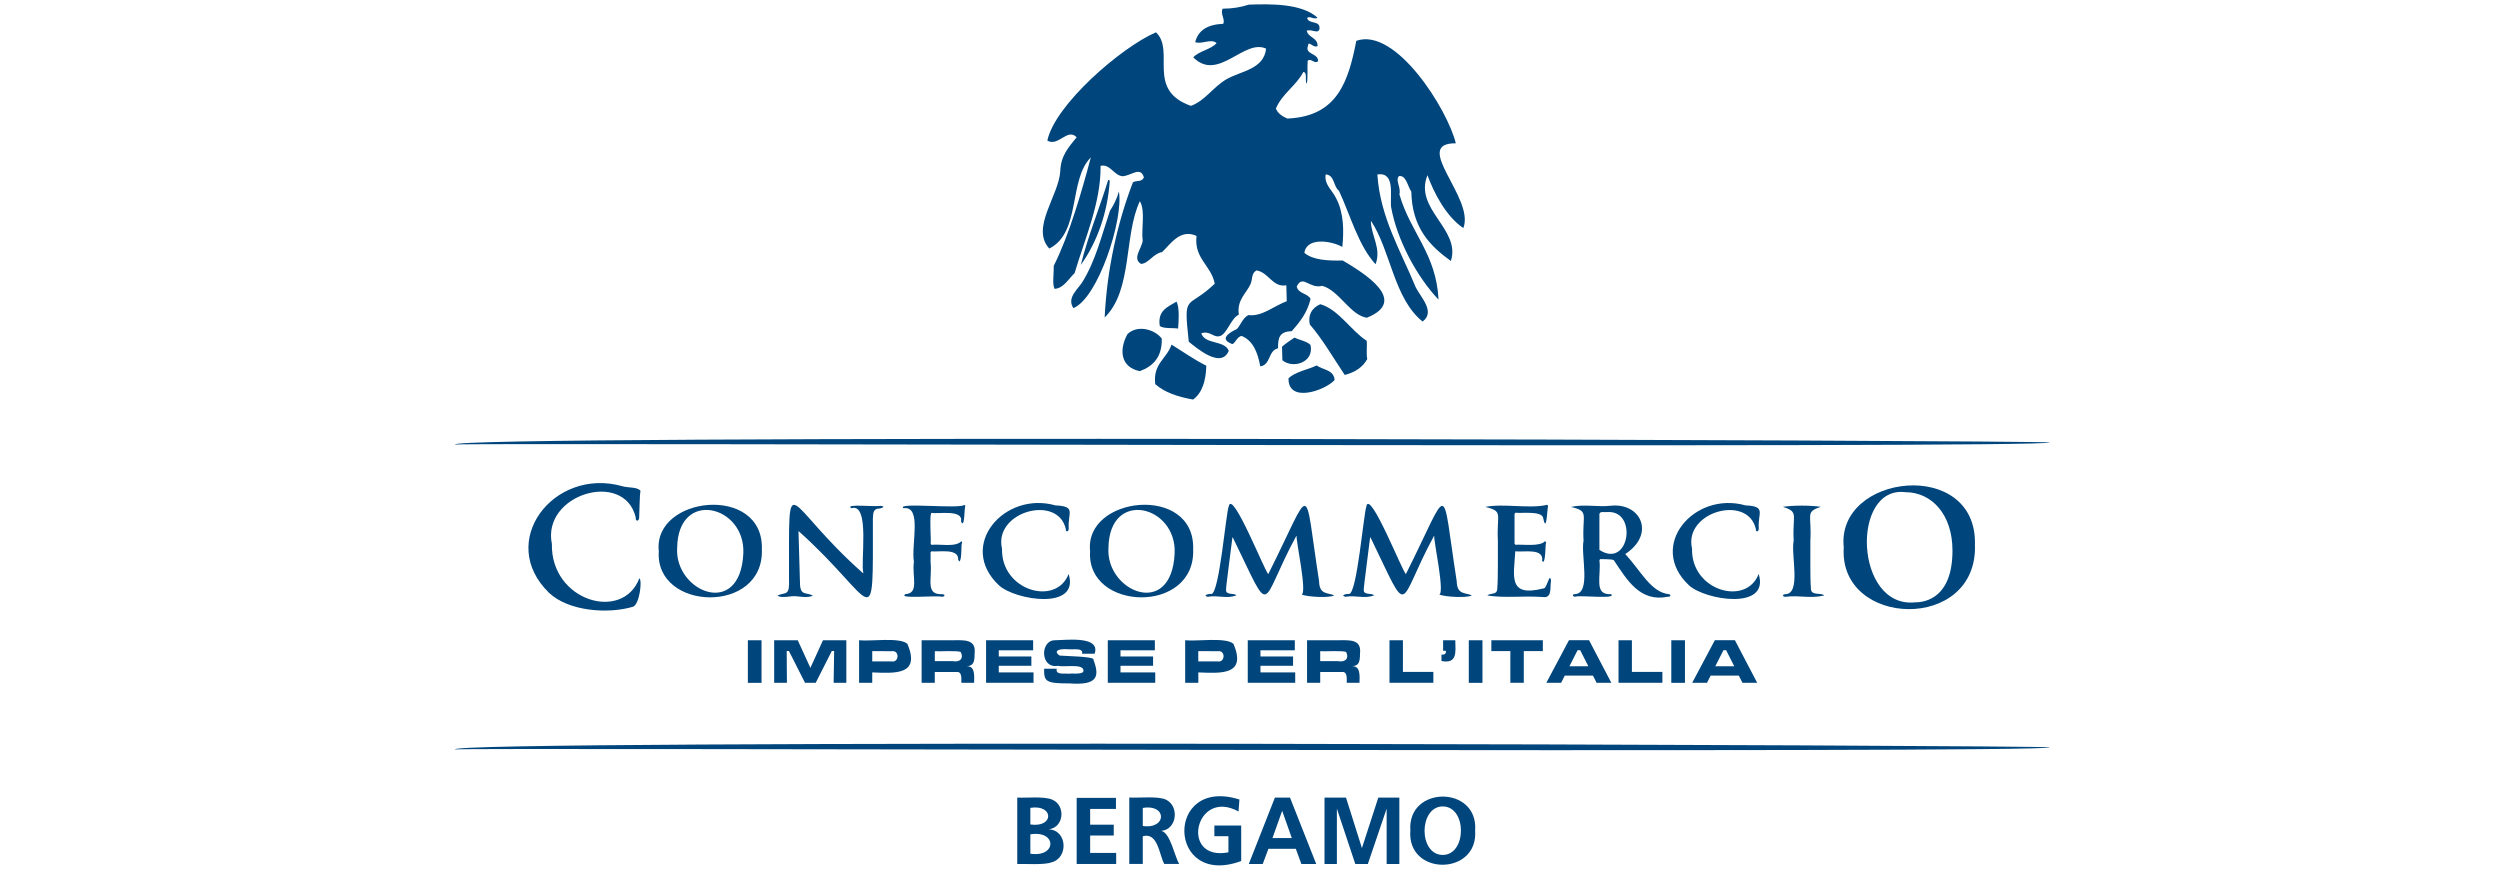 <?xml version="1.0" encoding="UTF-8"?>
<svg xmlns="http://www.w3.org/2000/svg" id="Livello_2" data-name="Livello 2" viewBox="0 0 440.99 153.41">
  <defs>
    <style>
      .cls-1, .cls-2 {
        fill: #00457c;
        stroke-width: 0px;
      }

      .cls-2 {
        fill-rule: evenodd;
      }
    </style>
  </defs>
  <path class="cls-2" d="M190.65,46.73c2.86-3.98,4.75-9.23,5.11-14.87l-.27-.13c-1.56,5.05-3.52,9.74-4.84,15M195.79,37.19c-1.48,4.39-2.54,8.86-4.91,12.63-.82,1.27-2.73,2.73-1.54,4.53,4.34-1.73,8.88-15.7,8.03-20.58-.36,1.32-.92,2.4-1.58,3.42Z"></path>
  <path class="cls-2" d="M220.27.82c3.81-.13,9.3-.24,12.12,2.28-.52.47-1.3-.36-1.81.06.22,1.2,2.42.31,2.16,2.02-.34.84-1.22-.07-2.24.22.25,1.3,1.92,1.14,1.92,2.73-.85.41-1.57-1.1-1.69-.08-.62,1.64,1.8,1.25,1.78,2.74-.64.58-1.23-.6-1.84-.08-.1,1.3.07,2.86-.15,4.06-.42-.47.17-1.99-.61-2.08-1.29,2.47-3.75,3.82-4.85,6.47.38.88,1.16,1.38,2.02,1.75,8.84-.36,10.76-6.53,12.17-13.71,6.96-2.47,16.11,12.12,17.55,18.08-7.93-.09,3.44,9.73,1.32,14.95-3.08-2.11-5.17-6.19-6.32-9.33-2.44,6.01,5.94,9.51,4.13,15.14-3.67-2.65-6.85-5.82-6.98-12.24-.65-.92-.91-2.97-2.19-2.73-.68.82.4,1.88.09,3.22,1.95,6.77,6.51,10.47,6.9,18.56-3.84-4.05-7.34-10.55-8.38-16.4-.19-1.97.78-6.16-2.41-5.68.49,7.53,4.07,13.37,6.79,19.95.85,1.7,3.5,4.27,1.19,6-5.1-4.1-5.6-12.5-9.12-17.79,0,2.64,1.91,4.87.82,7.68-3.03-3.32-4.42-8.58-6.45-12.96-1.01-.72-.74-2.79-2.34-2.88-.32,1.74,1.17,2.81,1.81,4.15,1.4,2.6,1.41,5.79,1.12,8.64-1.77-1.04-6.3-1.84-6.69,1.05,1.49,1.24,4.02,1.41,6.77,1.34,3.88,2.3,11.66,7.12,4.24,10.1-2.95-.47-4.9-4.84-7.87-5.63-2.25.6-3.45-2.11-4.49.13.29,1.29,1.91,1.15,2.44,2.17-.56,2.41-1.9,4.1-3.32,5.7-2.24.05-2.42,1.23-2.42,3.02-1.77.39-1.24,2.91-3.13,3.19-.45-2.46-1.27-4.53-3.26-5.36-.95.03-1.32,1.84-1.91,1.32-2.12-.87-.09-2.03,1.04-2.55.71-.78,1.03-1.94,2.02-2.46,2.43.3,4.43-1.57,6.78-2.45-.03-.93-.05-1.86-.08-2.81-2.44.43-3.08-2.28-5.26-2.62-.95.53-.65,1.51-1.05,2.41-.72,1.62-2.46,2.8-2.06,5.4-1.3.51-2.07,3.29-3.25,3.74-1.19.45-1.83-1.02-3.38-.45.68,2.02,4.07,1.16,4.85,3.07-1.34,3.33-5.86-.65-7.05-1.59-.97-8.87-.33-5.53,4.58-10.24-.66-3.31-3.67-4.38-3.22-8.43-2.91-1.32-4.61,1.5-6.07,2.85-1.59.28-2.37,2.02-3.72,2.09-1.57-.94.09-2.65.3-4.08-.29-2.09.52-5.25-.5-6.98-2.85,6.01-1.25,15.69-6.21,20.51.4-8.39,2.19-16.54,4.98-23.83.59-.42,1.6.03,1.94-.91-.63-1.98-2.2-.26-3.79-.17-1.57-.21-2.15-2.21-3.85-1.84.09,6.51-2.83,12.96-4.58,18.92-1.05,1-1.97,2.71-3.55,2.78-.42-1.02-.09-2.63-.13-4.06,2.75-5.5,4.92-13.04,6.54-19.12-3.95,3.91-1.72,13.28-7.33,16.07-3.33-3.63,1.69-9.31,1.94-13.65.09-2.72,1.42-4.15,2.89-5.98-1.64-1.7-3.23,1.73-5.17.59,1.31-6.3,13.02-16.46,19.16-19.1,3.47,3.25-1.84,10.15,6.16,12.97,2.48-.87,3.92-3.33,6.29-4.7,2.58-1.47,6.57-1.73,6.98-5.39-3.88-1.83-8.47,5.96-12.85,1.53,1.06-1.15,3.1-1.36,4.12-2.51-.98-.86-2.55.25-3.78-.16.53-2.13,2.24-3.14,4.94-3.24.4-.82-.58-1.77-.09-2.67,1.77,0,3.28-.28,4.59-.71"></path>
  <path class="cls-2" d="M207.52,53.2c.58,1,.39,3.5.29,4.76-1.06-.17-2.51.06-3.23-.46-.43-2.75,1.43-3.36,2.94-4.29"></path>
  <path class="cls-2" d="M241.09,60.12c.09,1.32-.12,2.09.09,3.22-.8,1.43-2.14,2.33-3.97,2.8-2.03-3-3.84-6.22-6.17-8.91-.33-1.65.3-2.87,1.85-3.57,3.21.89,5.51,4.77,8.2,6.46"></path>
  <path class="cls-2" d="M204.93,59.73c.08,3.2-1.47,4.86-3.88,5.74-3.5-.73-3.63-3.89-2.17-6.53,1.76-1.72,4.84-.84,6.05.79"></path>
  <path class="cls-2" d="M231.17,60.86c.68,3.04-3.06,4.26-4.96,2.69-.03-.8-.05-1.6-.07-2.39.67-.59,1.43-1.1,2.2-1.61.92.46,2.14.61,2.84,1.31"></path>
  <path class="cls-2" d="M212.79,64.52c-.08,2.65-.71,4.77-2.33,5.96-2.65-.47-4.99-1.23-6.68-2.72-.44-3.63,2.06-4.5,2.87-6.97,2.04,1.25,3.95,2.63,6.14,3.72"></path>
  <path class="cls-2" d="M235.42,67.03c-1.63,1.84-8.24,4.17-8.13-.3,1.22-1.17,3.33-1.49,4.97-2.27,1.08.82,3.03.73,3.16,2.57"></path>
  <path class="cls-1" d="M96.86,104.58c-9.34-9.04.82-22.19,12.86-18.83,1.14.35,2.65.1,3.26.82-.16.79-.18,3.8-.23,4.62.03.84-.69.89-.62.03-2.07-8.39-16.58-4.02-14.78,4.73-.21,10.07,12.49,13.82,15.43,6.06.54.34.04,4.55-1.1,5.01-4.46,1.34-11.39.79-14.81-2.43Z"></path>
  <path class="cls-1" d="M116.21,97.23c-1.07-9.78,18.52-11.87,18.18-.37.46,11.59-18.92,10.98-18.18.37ZM131.12,97.63c.4-8.49-11.49-11.43-11.67-1.05-.55,7.75,11.12,12.71,11.67,1.05Z"></path>
  <path class="cls-1" d="M141.1,102.37c-.04,2.88.93,2.01,2.27,2.67-.78.59-3.19,0-3.34.15.03-.16-2.4.44-2.87-.15,1.49-.64,2.14.15,2.02-2.89.06-20.75-1.09-13.53,13.02-1.07h.1c-.58-1.61,1.26-12.48-2.12-11.43-1.35-.84,4.25-.21,5.14-.42,1.17.14,0,.52-.55.5-.6.18-.77.55-.8,1.75,0,21.53.68,14.55-13.05,2.25h-.07l.25,8.65Z"></path>
  <path class="cls-1" d="M164.15,99.18c.33,2.89-1.02,5.79,2.07,5.63.57.03.47.49-.1.45-1.27-.26-7.76.45-6.43-.45,2.53-.16,1.15-3.05,1.52-5.71-.52-2.99,1.5-9.94-1.84-9.45-1.4-1.1,9.91.2,10.77-.6l.15.2c-.22.17-.08,4.2-.77,2.74.43-2.18-3.98-1.29-5.16-1.52-.5-.13-.06,5.26-.2,5.44l.15.2c1.42-.19,4.23.48,5.29-.65l.12.2c-.26.55.02,3-.5,3.39l-.2-.3c.17-2.13-3.58-1.33-4.72-1.5l-.15.17v1.75Z"></path>
  <path class="cls-1" d="M176.2,103.24c-7.4-6.96.92-16.66,9.98-14.09,3.73.17,2.15,1.31,2.34,4.06.02.6-.56.75-.52.08-1.44-6.17-12.77-3.01-11.25,3.49-.18,7.46,9.59,10.2,11.75,4.46,2.03,6.5-9.48,4.64-12.3,2Z"></path>
  <path class="cls-1" d="M192.29,97.23c-1.07-9.78,18.52-11.87,18.18-.37.46,11.59-18.91,10.98-18.18.37ZM207.2,97.63c.4-8.49-11.49-11.43-11.67-1.05-.55,7.75,11.12,12.71,11.67,1.05Z"></path>
  <path class="cls-1" d="M216.75,89.3c.62-3.11,6.57,12.04,6.98,11.95,7.93-15.81,6.18-16.64,8.95,1.28.06,2.42,1.5,1.97,2.67,2.49-.77.49-4.73.29-5.76-.15,1.03-.24-1.01-9.57-.87-10.3h-.08c-6.66,12.29-4,14.97-11.17.25h-.08c-.04.54-1.2,9.04-1.12,9.28-.01.94,1.53.45,1.8.92-1.65.66-3.23-.07-5.01.25-.95-.2.02-.56.62-.5,1.4,0,2.59-14.47,3.07-15.47Z"></path>
  <path class="cls-1" d="M241.02,89.3c.62-3.1,6.57,12.03,6.98,11.95,7.93-15.81,6.17-16.64,8.96,1.28.05,2.42,1.5,1.97,2.67,2.49-.77.49-4.74.29-5.76-.15,1.03-.24-1.01-9.57-.87-10.3h-.07c-6.66,12.28-4,14.98-11.17.25h-.08c-.04.54-1.19,9.04-1.12,9.28,0,.95,1.53.45,1.8.92-1.64.66-3.23-.07-5.01.25-.95-.2.02-.56.62-.5,1.41,0,2.59-14.46,3.07-15.47Z"></path>
  <path class="cls-1" d="M264.22,95.36c-.26-4.69,1.07-5.15-2.22-5.94,3.15-.66,7.92.38,10.93-.38l.15.2c-.15.21-.26,5.21-.88,2.07-.35-1.22-3.78-.73-4.89-.87l-.15.2v5.24l.15.22c1.28-.12,4.34.39,5.24-.65l.18.23c-.16.23-.06,3.12-.5,3.44l-.2-.17c.35-2.33-3.23-1.51-4.74-1.7-.24,4.34-1.37,8.14,4.91,6.56.7.18,1.11-3.02,1.4-1.39-.24,1.04.29,3.18-1.47,2.89-3.67-.24-6.65.23-9.78-.27.61-.54,1.84.05,1.77-1.42.15-1.52.08-6.15.1-8.26Z"></path>
  <path class="cls-1" d="M279.33,95.36c-.26-4.69,1.07-5.15-2.22-5.94,2.31-.52,4.73.04,6.91-.2,5.39-.66,8.08,4.96,2.67,8.51,2.76,2.99,4.52,6.74,7.68,7.08.44.05.33.52-.15.45-4.95,1.01-7.21-2.96-9.55-6.44-.26-.23-2.05-.16-2.37-.2l-.17.17c.36,2.77-1.1,6.23,2.05,6.01,1.16.95-5.56.15-6.29.45-.5.04-.62-.43-.07-.45,2.92-.11.98-6.97,1.52-9.45ZM282.13,97c5.26,3.44,6.8-6.92,1.5-6.68-.69.09-1.4-.2-1.5.37,0,0,0,6.31,0,6.31Z"></path>
  <path class="cls-1" d="M297.92,103.24c-7.4-6.95.92-16.66,9.98-14.09,3.73.17,2.15,1.3,2.34,4.06.02.6-.56.75-.52.08-1.44-6.17-12.77-3.01-11.25,3.49-.19,7.45,9.59,10.21,11.75,4.46,2.03,6.5-9.48,4.63-12.3,2Z"></path>
  <path class="cls-1" d="M316.4,95.36c-.27-4.58,1.01-5.03-1.92-5.96,2.03-.28,4.67-.28,6.73,0-2.89.91-1.58,1.41-1.87,5.96.02,2.13-.06,6.89.1,8.38-.08,1.45,1.77.71,2.35,1.3-2.64.6-4.27-.09-6.84.23-.49.04-.62-.43-.07-.45,2.93-.02.98-6.96,1.52-9.45Z"></path>
  <path class="cls-1" d="M325.23,96.57c-1.4-13.07,23.55-15.86,23.14-.51.56,15.5-24.07,14.7-23.14.51ZM344.41,97.1c0-6.34-3.66-10.28-8.3-10.28-9.66-1.21-8.99,20.56,1.73,19.43,1.98,0,6.57-.96,6.57-9.15Z"></path>
  <rect class="cls-1" x="131.92" y="112.94" width="2.41" height="7.51"></rect>
  <polygon class="cls-1" points="140.72 112.94 142.95 117.81 145.17 112.94 149.29 112.94 149.29 120.44 147.05 120.44 147.14 114.83 146.73 114.83 143.89 120.44 142 120.44 139.16 114.83 138.77 114.83 138.81 120.44 136.56 120.44 136.56 112.94 140.72 112.94"></polygon>
  <path class="cls-1" d="M151.55,112.94c1.98.23,7.17-.59,8.52.64,2.32,5.53-2.14,5.19-6.21,5.03v1.83h-2.32v-7.51ZM156.72,116.67h.54c1.36.27,1.47-2.04,0-1.8-.31-.02-3.02,0-3.4-.01v1.81h2.86Z"></path>
  <path class="cls-1" d="M162.58,112.94h5.52c2-.02,4.12-.21,3.82,2.33,0,1.74-.31,2.14-1.41,2.27,1.54-.13,1.34,1.78,1.32,2.9h-2.25c.02-1.14.04-2.05-.97-1.9-.31,0-3.33,0-3.72,0v1.9h-2.32v-7.51ZM168.08,116.63c1.31.22,1.95-.53,1.4-1.6-.33-.32-3.9-.09-4.58-.16v1.75h3.17Z"></path>
  <polygon class="cls-1" points="182.24 112.94 182.24 114.71 176.18 114.71 176.18 115.8 181.93 115.8 181.93 117.44 176.18 117.44 176.18 118.61 182.31 118.61 182.31 120.44 173.94 120.44 173.94 112.94 182.24 112.94"></polygon>
  <path class="cls-1" d="M186.41,117.96c-.29,1.14,1.38.8,2.28.87.7-.09,2.67.24,2.41-.69-.26-1.08-3.37-.42-4.5-.69-3.15.51-3.12-4.48-.56-4.51,2.38-.07,8.09-.75,7.05,2.37h-2.21c.24-1.08-1.55-.7-2.34-.78-2.28-.18-2.58.51-1.62,1.11.76.09,6.34.14,5.96.74,1.15,3.03.66,4.53-4.22,4.17-4.18,0-4.52-.32-4.48-2.59h2.23Z"></path>
  <polygon class="cls-1" points="203.71 112.94 203.71 114.71 197.65 114.71 197.65 115.8 203.4 115.8 203.4 117.44 197.65 117.44 197.65 118.61 203.78 118.61 203.78 120.44 195.41 120.44 195.41 112.94 203.71 112.94"></polygon>
  <path class="cls-1" d="M209.07,112.94c1.98.23,7.17-.59,8.52.64,2.32,5.53-2.13,5.19-6.21,5.03v1.83h-2.32v-7.51ZM214.23,116.67h.54c1.36.27,1.47-2.04,0-1.8-.31-.02-3.02,0-3.4-.01v1.81h2.86Z"></path>
  <polygon class="cls-1" points="228.4 112.94 228.4 114.71 222.34 114.71 222.34 115.8 228.09 115.8 228.09 117.44 222.34 117.44 222.34 118.61 228.47 118.61 228.47 120.44 220.1 120.44 220.1 112.94 228.4 112.94"></polygon>
  <path class="cls-1" d="M230.56,112.94h5.52c2-.02,4.12-.21,3.82,2.33,0,1.73-.31,2.14-1.41,2.27,1.54-.13,1.34,1.78,1.32,2.9h-2.25c.02-1.14.04-2.05-.97-1.9-.3,0-3.34,0-3.71,0v1.9h-2.32v-7.51ZM236.05,116.63c1.31.22,1.95-.53,1.41-1.6-.33-.32-3.9-.09-4.58-.16v1.75h3.17Z"></path>
  <polygon class="cls-1" points="247.47 112.94 247.47 118.52 252.84 118.52 252.84 120.44 245.1 120.44 245.1 112.94 247.47 112.94"></polygon>
  <path class="cls-1" d="M256.71,112.94c.03,2.04.41,4.21-2.44,3.66v-1.13c.52.06.85-.13.78-.67h-.49v-1.86h2.16Z"></path>
  <rect class="cls-1" x="259.09" y="112.94" width="2.41" height="7.51"></rect>
  <polygon class="cls-1" points="272.15 112.94 272.15 114.85 268.79 114.85 268.79 120.44 266.42 120.44 266.42 114.85 263.07 114.85 263.07 112.94 272.15 112.94"></polygon>
  <path class="cls-1" d="M280.98,119.17h-4.96l-.64,1.27h-2.61l3.99-7.51h3.54l3.93,7.51h-2.6l-.64-1.27ZM278.74,114.69h-.46l-1.44,2.84h3.34l-1.44-2.84Z"></path>
  <polygon class="cls-1" points="287.86 112.94 287.86 118.52 293.24 118.52 293.24 120.44 285.5 120.44 285.5 112.94 287.86 112.94"></polygon>
  <rect class="cls-1" x="294.81" y="112.94" width="2.41" height="7.51"></rect>
  <path class="cls-1" d="M306.71,119.17h-4.96l-.64,1.27h-2.61l3.99-7.51h3.54l3.93,7.51h-2.6l-.64-1.27ZM304.47,114.69h-.46l-1.44,2.84h3.35l-1.44-2.84Z"></path>
  <path class="cls-1" d="M80.28,78.42c.38-.38,281.39.72,281.31-.37.37-.36-283.51-1.42-281.31.37"></path>
  <path class="cls-1" d="M80.28,132.2c.38-.37,281.39.72,281.31-.37.37-.37-283.51-1.42-281.31.37"></path>
  <g>
    <path class="cls-1" d="M179.44,152.41v-11.72c1.75.08,4.74-.25,6.16.36,2.41,1,2.13,4.92-.63,5.24,3.3.11,3.56,5.06.48,5.83-1.27.49-4.64.23-6.01.29ZM181.75,145.43c4.23.63,4.17-3.59,0-2.93v2.93ZM181.75,150.59c4.69.7,4.73-4.17,0-3.42v3.42Z"></path>
    <path class="cls-1" d="M189.92,152.41v-11.67h6.93v1.95h-4.55v2.78h4.16v1.91h-4.16v3.07h4.59v1.95h-6.97Z"></path>
    <path class="cls-1" d="M199.2,140.68c1.75.1,5-.28,6.41.35,2.45,1.09,2.05,5.27-.75,5.53,1.61.39,2.36,4.6,3.15,5.84h-2.64c-.89-1.61-1.11-5.65-3.79-4.89v4.89h-2.38v-11.72ZM201.58,142.52v3.18c4.27.62,4.31-3.92,0-3.18Z"></path>
    <path class="cls-1" d="M218.63,141.03l-.16,2.11c-7.67-4.21-10.42,8.86-1.78,7.21v-2.85h-2.48v-1.88h4.73v6.26c-13.11,4.86-13.52-15.02-.31-10.85Z"></path>
    <path class="cls-1" d="M220.28,152.41l4.61-11.72h2.66l4.63,11.72h-2.62l-.98-2.68h-4.84l-1,2.68h-2.46ZM224.46,147.83h3.41l-1.7-4.81-1.71,4.81Z"></path>
    <path class="cls-1" d="M233.64,152.41v-11.72h3.79l2.81,8.91,2.89-8.91h3.71v11.72h-2.24v-9.77l-3.32,9.77h-2.21l-3.25-9.77v9.77h-2.19Z"></path>
    <path class="cls-1" d="M248.78,146.49c-.56-7.96,12.03-7.98,11.43.02.58,8.02-12.08,8.06-11.43-.02ZM254.51,150.81c4.25-.05,4.27-8.54-.01-8.56-4.25.02-4.32,8.55.01,8.56Z"></path>
  </g>
</svg>
